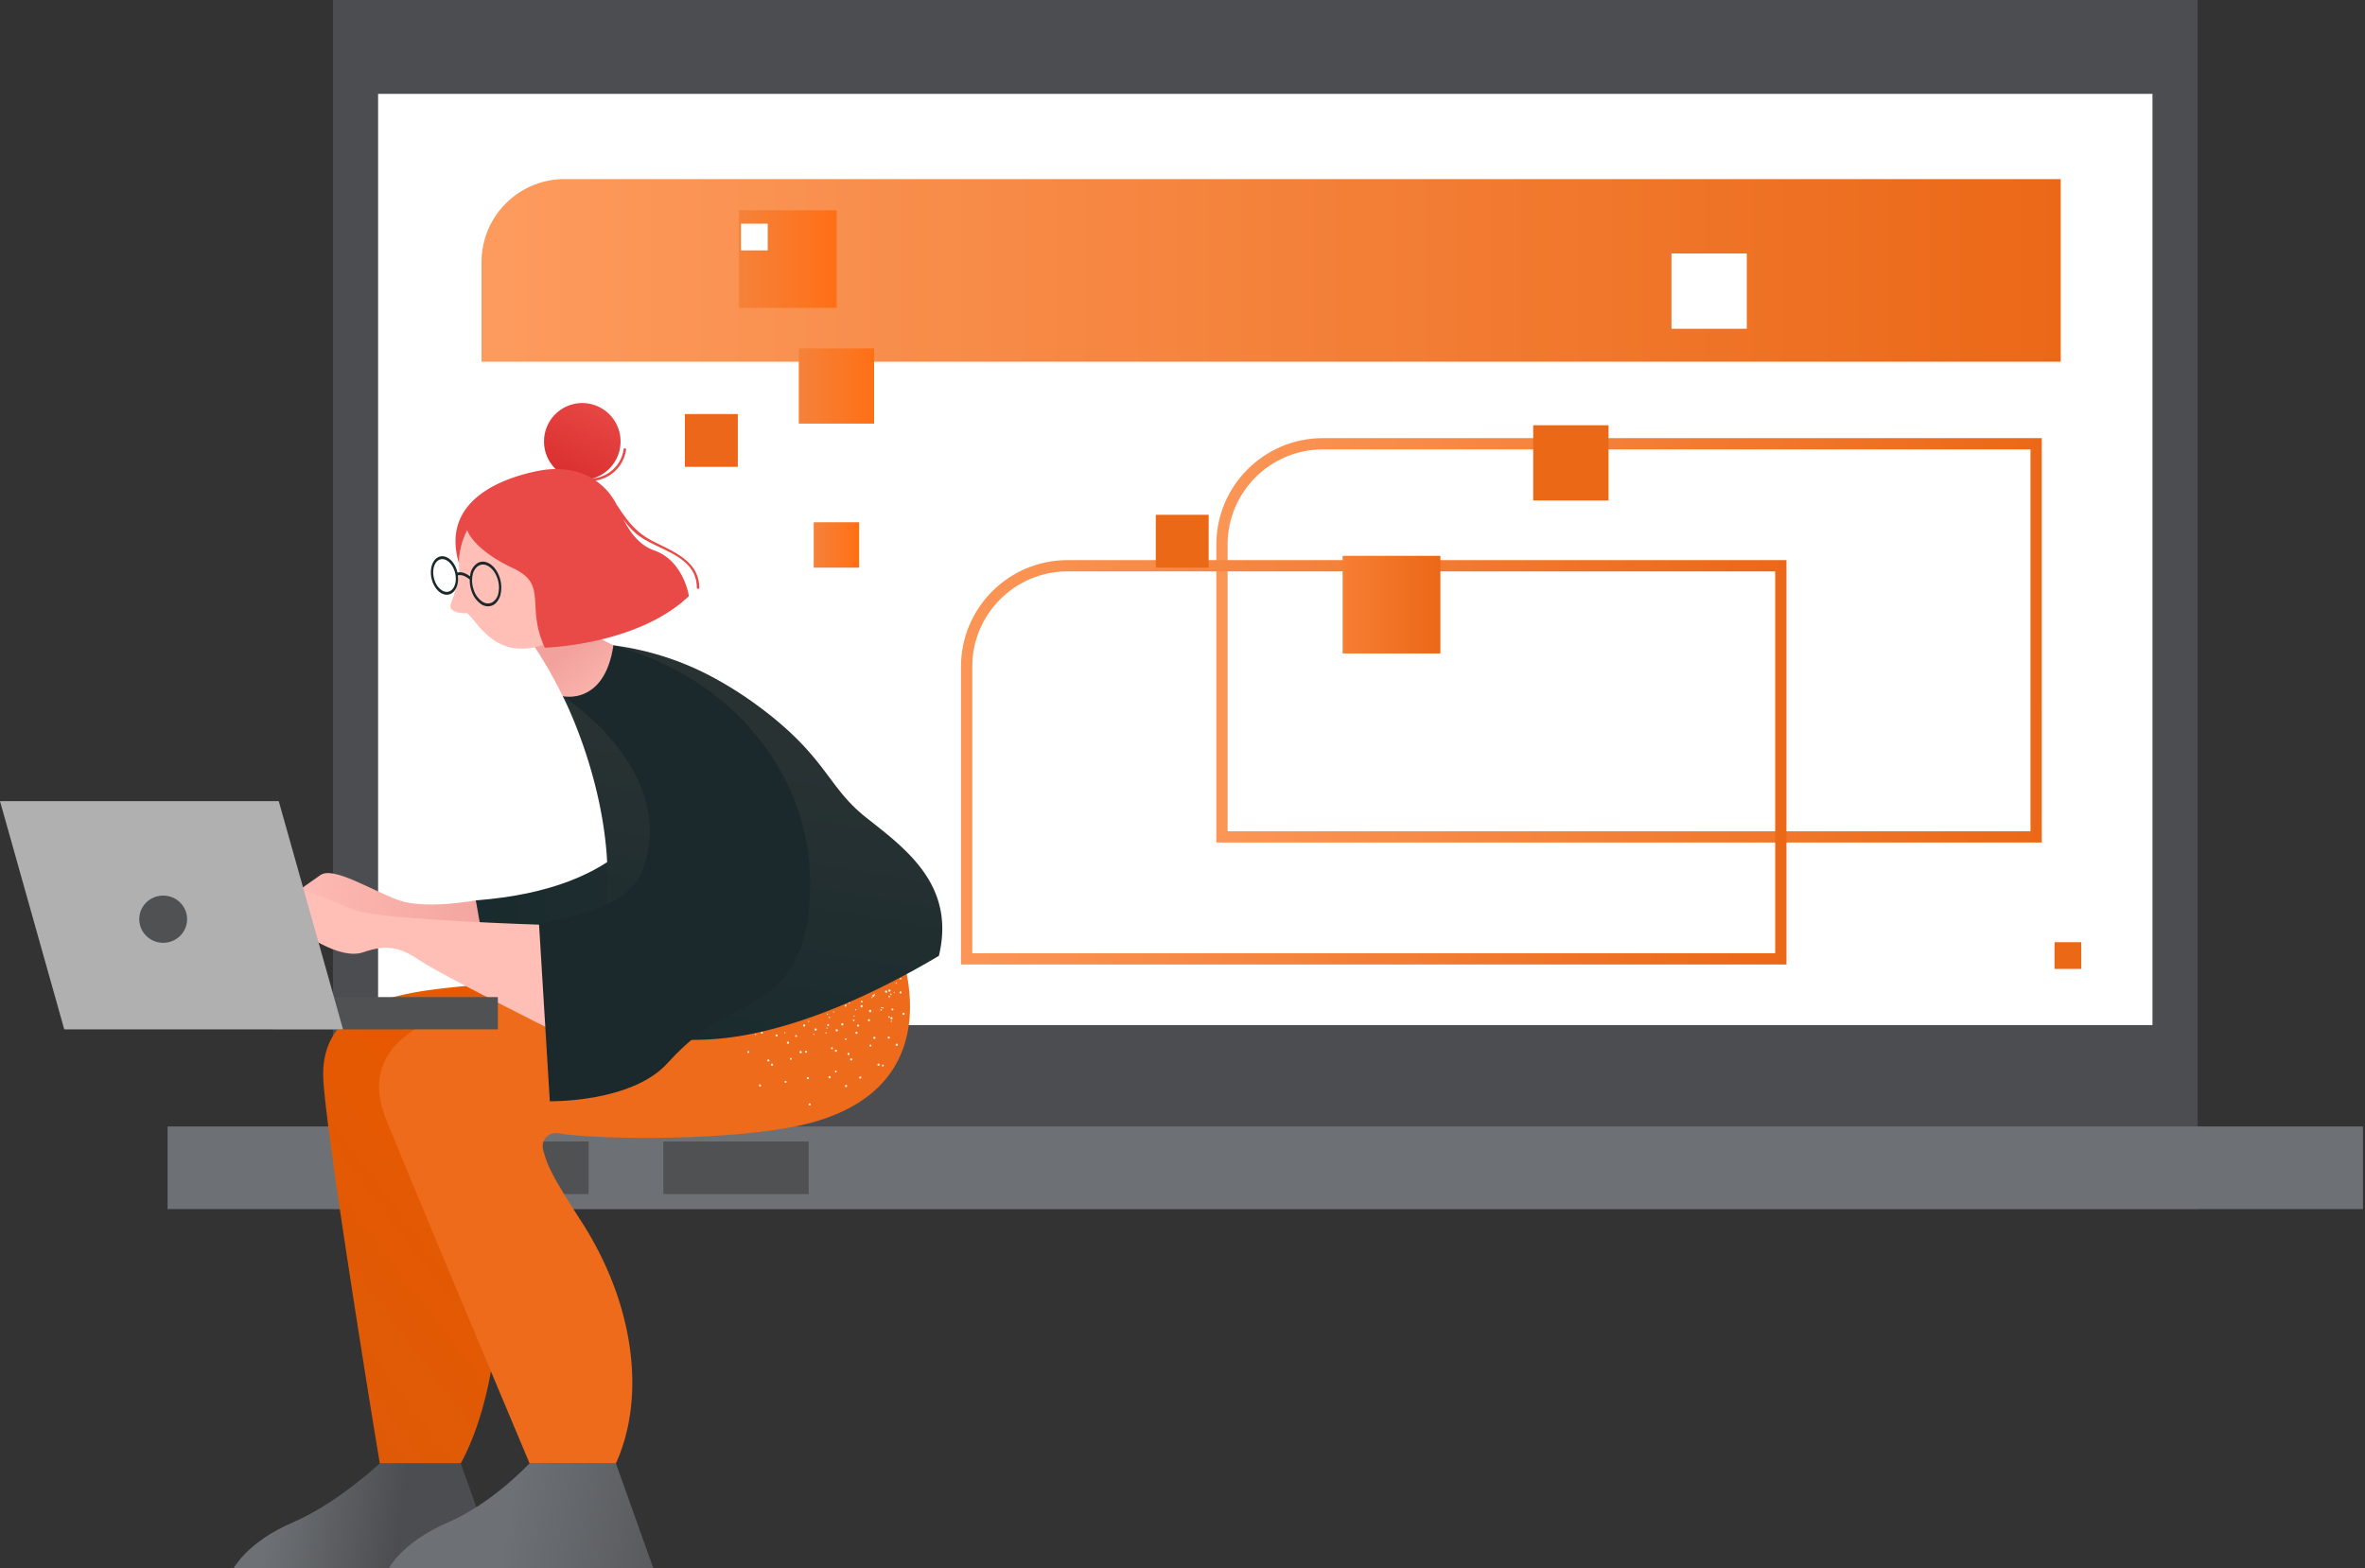 <svg width="202" height="134" fill="none" xmlns="http://www.w3.org/2000/svg"><rect width="100%" height="100%" fill="#333333" stroke="none"/><path d="M187.701 0H28.441v103.3H187.7V0z" fill="#4C4D50"/><path d="M183.848 8.02H32.294v79.56h151.554V8.02z" fill="#fff"/><path d="M174.394 71.984h-70.505V46.522c0-5.01 4.08-9.088 9.097-9.088h61.407l.001 34.55zm-69.542-.962h68.578V38.396h-60.444c-4.485 0-8.134 3.647-8.134 8.126v24.5z" fill="url(#paint0_linear)"/><path d="M152.586 82.405H82.081V56.944c0-5.011 4.08-9.089 9.097-9.089h61.409l-.001 34.55zm-69.541-.962h68.578V48.818H91.177c-4.484 0-8.132 3.647-8.132 8.126v24.499z" fill="url(#paint1_linear)"/><path d="M176.013 30.905H41.127v-8.512a7.095 7.095 0 017.098-7.092h127.787v15.604h.001z" fill="url(#paint2_linear)"/><path d="M201.829 96.242H14.312v7.058H201.83v-7.058z" fill="#6D7175"/><path d="M71.468 17.965h-8.35v8.341h8.35v-8.341z" fill="url(#paint3_linear)"/><path d="M123.027 47.488h-8.349v8.342h8.349v-8.342z" fill="url(#paint4_linear)"/><path d="M65.572 19.11h-2.284v2.281h2.284V19.11z" fill="#fff"/><path d="M177.766 80.5h-2.284v2.282h2.284V80.5z" fill="#EB6817"/><path d="M112.566 90.754h-2.284v2.282h2.284v-2.282z" fill="#4C4D50"/><path d="M74.658 29.766h-6.433v6.427h6.433v-6.427z" fill="url(#paint5_linear)"/><path d="M149.199 21.66h-6.434v6.428h6.434V21.66z" fill="#fff"/><path d="M137.39 36.332h-6.434v6.428h6.434v-6.428z" fill="#EB6817"/><path d="M63.019 35.375H58.5v4.514h4.518v-4.514z" fill="#EC671A"/><path d="M103.236 43.984h-4.518v4.514h4.518v-4.514z" fill="#EB6817"/><path d="M73.382 44.621h-3.88v3.877h3.88v-3.877z" fill="url(#paint6_linear)"/><path d="M73.382 70.137h-3.88v3.877h3.88v-3.877z" fill="url(#paint7_linear)"/><path d="M50.276 97.527H32.294v4.492h17.982v-4.492zM69.076 97.527h-12.42v4.492h12.42v-4.492z" fill="#505153"/><path d="M40.64 76.925s-4.314.807-6.593-.014c-2.28-.82-5.56-2.925-6.678-2.148-1.118.778-4.497 3.162-4.497 3.162s.945 1.037 3.01-.26c2.064-1.296 2.352-.452 3.47.37 1.12.82 3.32 3.154 5.34 2.463 2.021-.692 3.097-.476 4.903.734 1.806 1.21 4.515 2.808 4.515 2.808l-1.548-6.092-1.922-1.023z" fill="url(#paint8_linear)"/><path d="M57.294 66.91c-.082.333-.155.68-.22 1.036-1.46 8.043-4.953 11.47-9.6 11.872-2.5.216-4.628-.16-6.381-.344l-.453-2.549c13.086-.981 15.54-7.58 16.654-10.015z" fill="url(#paint9_linear)"/><path d="M39.351 125.023l3.202 8.975H19.95s1.159-2.246 5.022-3.909c3.864-1.664 7.47-5.065 7.47-5.065l6.91-.001z" fill="url(#paint10_linear)"/><path d="M52.606 125.024l3.202 8.974-22.604.001s1.16-2.246 5.023-3.91c3.863-1.663 7.002-5.066 7.002-5.066l7.377.001z" fill="url(#paint11_linear)"/><path d="M39.844 84.231c6.683-.696 17.266-1.024 17.266-1.024L72.75 85.95s3.224 7.22-9.568 7.889c-6.096.318-19.14 2.93-22.264 1.608a1.134 1.134 0 00-1.579 1.107c.066 1.234.07 1.874 1.808 6.621 2.638 7.207.893 16.994-1.794 21.851h-6.91c-.35-1.983-4.695-28.678-4.834-32.985-.22-6.782 7.518-7.319 12.236-7.81z" fill="url(#paint12_linear)"/><path d="M76.634 80.469s5.206 11.888-7.12 15.39c-5.875 1.669-18.484 1.556-21.822.963a1.137 1.137 0 00-1.296 1.43c.336 1.19.483 1.813 3.225 6.054 4.701 7.273 5.5 15.207 2.985 20.717H45.23S34.6 99.735 32.956 95.563c-2.339-5.932 2.773-8.722 9.357-10.073 6.584-1.35 18.467-4.212 18.467-4.212l15.854-.81z" fill="#ED6B1A"/><path opacity=".86" d="M69.536 88.411a.048.048 0 01-.064-.026.048.048 0 01.026-.063c.024-.01.053 0 .063.025a.049.049 0 01-.025.064zm-.455-1.096a.053.053 0 01-.067-.026.05.05 0 01.029-.063.046.046 0 01.061.02l.003.005a.05.05 0 01-.026.064zm-4.5 1.083a.05.05 0 01-.064.028.045.045 0 01-.027-.058l.002-.006a.048.048 0 01.061-.028.05.05 0 01.028.064zm6.656-1.91a.047.047 0 01-.066 0 .048.048 0 01.066-.068c.018.017.02.045.004.064l-.004.003zm-4.146 1.754a.054.054 0 01-.05.05.05.05 0 01-.05-.05.05.05 0 01.05-.05.055.055 0 01.05.05zm8.891.463a.092.092 0 01-.13.01l-.002-.001a.09.09 0 01-.009-.13.092.092 0 01.13-.01l.002.002a.09.09 0 01.01.128zm-1.692-1.477a.093.093 0 01-.132.009.094.094 0 01-.008-.133.09.09 0 01.128-.01v.001a.098.098 0 01.012.133zm-5.04 7.123a.095.095 0 01-.087.099.09.09 0 01-.099-.08v-.005a.094.094 0 01.087-.099.091.091 0 01.099.085zm-.156-2.246a.094.094 0 01-.087.099.093.093 0 01-.099-.088.092.092 0 01.084-.1.1.1 0 01.102.089zm-.16-2.25a.092.092 0 01-.083.099h-.004a.09.09 0 01-.098-.08v-.004a.1.1 0 01.087-.102.094.094 0 01.099.087zm-.155-2.246a.093.093 0 01-.087.099.093.093 0 01-.099-.088.092.092 0 01.084-.1.094.094 0 01.102.085v.004zm8.227-2.786a.093.093 0 11-.177-.06v-.002a.093.093 0 01.176.06v.002zm-3.494 7.324a.092.092 0 01-.122-.045.093.093 0 01.045-.123.092.092 0 01.121.043.095.095 0 01-.044.125zm-1.001-2.017a.092.092 0 01-.122-.045.093.093 0 01.045-.123.092.092 0 01.12.043.095.095 0 01-.043.125zm-1.002-2.013a.095.095 0 11.004-.002l-.004.002zm-6.505 4.654a.094.094 0 01-.12.058.091.091 0 01-.057-.115.088.088 0 01.109-.064l.007.002a.098.098 0 01.06.119zm.71-2.14a.099.099 0 01-.12.061.095.095 0 01-.057-.118.092.092 0 01.117-.058h.002a.091.091 0 01.058.115zm.709-2.135a.089.089 0 01-.111.06l-.004-.002a.093.093 0 01-.063-.115l.002-.005a.093.093 0 01.118-.057.095.095 0 01.058.12zm9.03 2.612a.083.083 0 01-.113-.026.082.082 0 11.138-.09l.001.002a.084.084 0 01-.025.114zm-1.06-1.706a.083.083 0 01-.114-.025.083.083 0 01.022-.115.082.082 0 01.114.022l.003.004a.08.08 0 01-.023.113l-.003.001zm-1.028-1.754a.07.07 0 01-.034.049.083.083 0 01-.114-.026.085.085 0 01.026-.117.083.083 0 01.079-.006h.003a.058.058 0 01.032.032.07.07 0 01.008.068zm-1.095-1.656a.084.084 0 01-.088-.143.083.083 0 01.114.025.085.085 0 01-.026.118zm-5.089 6.46a.088.088 0 01-.103.063.08.08 0 01-.06-.096v-.004a.082.082 0 01.098-.064h.001c.044.012.072.055.064.1zm.447-1.958a.082.082 0 01-.16-.035l.001-.004a.082.082 0 01.098-.064h.001c.044.013.07.059.06.103zm.451-1.963a.082.082 0 01-.097.064h-.002a.078.078 0 01-.062-.092l.002-.007a.082.082 0 01.1-.064c.042.012.069.055.059.1zm8.212-2.236a.08.08 0 01-.113.02l-.003-.003a.079.079 0 01-.021-.11l.003-.003a.082.082 0 01.114-.023l.002.002c.036.028.044.08.018.117zm-1.631-1.169a.082.082 0 01-.114.021.085.085 0 01-.02-.117.087.087 0 01.117-.021c.037.027.045.08.017.117zm-3.187 6.408a.084.084 0 01-.07.094.082.082 0 01-.094-.067.088.088 0 01.067-.098.086.086 0 01.097.07zm-.333-1.985a.08.08 0 01-.066.095.082.082 0 01-.095-.067.088.088 0 01.067-.098.084.084 0 01.094.07zm-.329-1.984a.082.082 0 11-.161.028.082.082 0 11.161-.028zm-6.832 2.361a.078.078 0 01-.109.021c-.002 0-.003-.002-.004-.003a.083.083 0 01-.022-.115l.002-.002a.085.085 0 01.116-.018.082.082 0 01.02.114l-.003.003zm1.163-1.638a.085.085 0 01-.117.02.085.085 0 01-.017-.118.083.083 0 01.113-.02.082.082 0 01.024.114l-.003.004zm10.18-2.165a.049.049 0 01-.069-.003.05.05 0 01.003-.07.05.05 0 01.07.003.051.051 0 01-.003.07zm-.804-.866a.049.049 0 01-.07-.003.05.05 0 01.003-.07.049.049 0 01.07.003.052.052 0 01-.003.07zm-3.835 2.583a.048.048 0 01-.05.047.048.048 0 01-.047-.05c.001-.027.023-.048.05-.047a.049.049 0 01.047.05zm.042-1.185a.051.051 0 01-.053.046.048.048 0 01-.047-.05.047.047 0 01.05-.046.05.05 0 01.05.049zm2.25.202a.053.053 0 01-.063-.029.048.048 0 01.028-.063c.024-.01.052 0 .062.024l.002.004a.05.05 0 01-.03.064zm-.416-1.111a.053.053 0 01-.063-.03.05.05 0 01.028-.063.047.047 0 01.063.023v.003a.05.05 0 01-.025.065l-.004.002zm3.607 1.555a.053.053 0 01-.074-.016v-.002a.055.055 0 01.013-.076l.004-.002a.053.053 0 01.074.016v.001a.058.058 0 01-.017.079zm-.724-1.14a.056.056 0 01-.078-.02.057.057 0 01.017-.077.053.053 0 01.074.016v.001a.055.055 0 01-.01.077l-.003.002zm-.727-1.142a.06.06 0 01-.072-.01c-.003-.004-.006-.004-.006-.007a.057.057 0 11.078.017zm-4.111 3.248a.052.052 0 01-.06.042l-.006-.001a.056.056 0 01-.042-.067.061.061 0 01.067-.044c.03.008.048.039.04.069zm.292-1.322a.057.057 0 01-.068.04.055.055 0 01-.042-.066.06.06 0 01.067-.044c.03.008.049.038.043.07zm5.7-2.913a.054.054 0 01-.076.014.056.056 0 01-.017-.078l.001-.002a.056.056 0 01.079-.012c.025.018.03.053.013.078zm-3.231 3.616a.076.076 0 01-.022.01.055.055 0 01-.063-.044v-.002a.057.057 0 01.042-.064h.003a.055.055 0 01.064.044v.002a.05.05 0 01-.024.054zm-.214-1.39a.055.055 0 01-.041.066h-.001a.06.06 0 01-.068-.043.061.061 0 01.046-.068.055.055 0 01.064.046zm1.983 4.691a.095.095 0 11-.189.031.096.096 0 01.08-.11c.051-.008.1.027.11.08zm-.357-2.294a.098.098 0 01-.082.11.095.095 0 01-.106-.083.095.095 0 01.188-.027zm-.36-2.294a.096.096 0 11-.188.031.096.096 0 11.188-.031zm-8.399 4.66a.1.1 0 01-.137.022.097.097 0 01-.016-.137c.031-.04.09-.049.131-.02.042.032.052.092.022.135zm1.36-1.877a.098.098 0 01-.133.021.097.097 0 01-.022-.134.096.096 0 01.134-.022.098.098 0 01.022.135zm9.845-2.444a.096.096 0 01-.133-.032.098.098 0 01.031-.133.096.096 0 01.133.032.1.1 0 01-.031.133zm-1.204-1.984a.095.095 0 01-.132-.026l-.001-.002a.1.1 0 01.032-.134.096.096 0 11.101.162zm-5.07 7.34a.102.102 0 01-.117.072.097.097 0 01-.067-.117.094.094 0 01.112-.072h.002a.097.097 0 01.07.118zm.543-2.26a.097.097 0 01-.117.072.094.094 0 01-.069-.114.095.095 0 11.186.042zm.541-2.256a.094.094 0 01-.111.072h-.002a.097.097 0 01.04-.19.097.097 0 01.074.115v.003zm.317 5.263a.095.095 0 01-.113.072.096.096 0 01.039-.187.097.097 0 01.074.115zm.447-2.27a.097.097 0 01-.114.075.099.099 0 01-.075-.111.102.102 0 01.114-.079.1.1 0 01.075.115zm.446-2.27a.097.097 0 01-.189-.036.095.095 0 01.111-.076.1.1 0 01.078.113zm.444-2.27a.092.092 0 01-.105.077l-.006-.001a.096.096 0 01-.075-.112.095.095 0 11.186.036zm3.001 3.25c.01.052-.024.102-.075.112a.096.096 0 01-.114-.073.098.098 0 01.076-.114.099.099 0 01.113.076zm-.454-2.27a.095.095 0 11-.186.04v-.001a.1.1 0 01.076-.114.094.094 0 01.11.076zm-.451-2.266a.097.097 0 01-.19.038.097.097 0 11.19-.038zm-7.315 5.235a.097.097 0 01-.134.025.095.095 0 01-.026-.132.093.093 0 01.128-.031l.003.002a.096.096 0 01.03.133l-.001.003zm1.276-1.926a.097.097 0 01-.134.025.095.095 0 01-.026-.131.093.093 0 01.128-.032l.004.002a.096.096 0 01.03.133l-.002.003zm2.557.793a.072.072 0 01-.133-.055.069.069 0 01.089-.04l.006.002a.072.072 0 01.038.093zm.683-1.601a.072.072 0 01-.096.037.073.073 0 01-.037-.096.071.071 0 01.094-.038h.002c.035.017.052.06.037.097zm.683-1.604a.072.072 0 01-.096.037.073.073 0 01.059-.133c.035.017.052.059.037.096zm2.315 3.03a.073.073 0 01-.073.07.076.076 0 01-.07-.073c0-.04.032-.071.072-.07.04-.001.07.03.071.068v.005zm.023-1.746a.077.077 0 01-.074.074.072.072 0 01-.07-.073v-.001c-.001-.038.029-.07.067-.071h.003a.072.072 0 01.074.07zm.019-1.744a.07.07 0 01-.068.07h-.005a.069.069 0 01-.07-.066v-.004a.077.077 0 01.073-.074c.04.001.071.034.07.074zm.394-.356a.04.04 0 11-.079-.011.04.04 0 01.045-.034l.004.001a.04.04 0 01.03.044zm-1.11 1.538a.064.064 0 01-.089.019.06.06 0 01-.021-.082c0-.002.002-.003.003-.005a.06.06 0 01.083-.024l.004.002c.03.018.04.057.023.087a.01.01 0 00-.002.004zm.835-1.337a.061.061 0 01-.087.021.064.064 0 01-.024-.086l.003-.004c.019-.03.059-.04.09-.021a.063.063 0 01.018.09zm.836-1.334c-.02.03-.06.04-.09.021a.065.065 0 01-.022-.088l.001-.002c.02-.031.06-.04.09-.022.03.02.04.06.021.09z" fill="#fff"/><path d="M46.505 79.017s-13.852-.421-16.131-1.242c-2.28-.82-5.806-2.68-6.924-1.901-1.118.777-4.988 4.148-4.988 4.148s.945 1.036 3.01-.26c2.064-1.296 2.107-1.685 3.225-.864 1.119.821 4.3 3.154 6.321 2.463 2.021-.691 3.097-.475 4.903.735 1.806 1.21 11.21 5.908 11.21 5.908l-.626-8.987z" fill="#FFBEB6"/><path d="M48.068 59.483l4.326-4.346a24.546 24.546 0 018.237 2.591 32.002 32.002 0 014.063 2.546c5.915 4.356 5.93 6.914 9.256 9.552a.215.215 0 00.022.017c3.32 2.631 7.684 5.747 6.22 11.823a73.243 73.243 0 01-4.228 2.332c-4.41 2.248-8.126 3.536-11.212 4.21 0 0-.002.003-.002 0a25.234 25.234 0 01-5.648.639c-1.5.008-2.995-.205-4.435-.632a9.654 9.654 0 01-1.628-.657 25.932 25.932 0 01-4.371-1.014c7.604-11.294-.6-27.061-.6-27.061z" fill="url(#paint13_linear)"/><path d="M48.068 59.483s9.226 5.83 7.118 13.948c-.617 2.375-2.144 3.558-4.935 4.441-3.343 1.06-4.215 1.033-4.215 1.033l.925 15.184s7.01.136 10.075-3.28c3.446-3.84 6.23-4.315 8.328-5.81 3.186-2.272 4.009-6.094 3.803-10.536-.387-8.359-6.476-16.527-16.773-19.326" fill="#1B292C"/><path d="M44.213 53.282s1.853 2.126 3.855 6.2c0 0 3.553.828 4.326-4.346 0 0-3.736-1.704-3.858-3.527l-4.323 1.673z" fill="url(#paint14_linear)"/><path d="M39.2 48.034v.075a6.646 6.646 0 00.009.435c.081 1.546-.803 2.914-.727 3.33.076.416.937.55 1.33.516.395-.034 1.212 1.819 2.99 2.653 1.669.783 3.863.248 5.18-.833-.006-3.342-.512-5.609-3.89-6.496-3.688-.97-4.185-2.413-4.185-2.413a6.386 6.386 0 00-.706 2.733z" fill="#FFBEB6"/><path d="M49.735 41.001a3.276 3.276 0 01-3.268-3.284 3.276 3.276 0 013.268-3.283 3.276 3.276 0 013.268 3.283 3.276 3.276 0 01-3.268 3.284z" fill="url(#paint15_linear)"/><path d="M36.946 49.717c-.311-.855-.107-1.796.455-2.1.563-.302 1.274.148 1.586 1.003.036.099.065.2.088.302.371-.11.747.085 1.072.318.007-.051.01-.104.02-.154.058-.41.295-.772.646-.99.65-.35 1.474.173 1.836 1.164.172.461.214.96.121 1.444a1.538 1.538 0 01-.452.853c-.059.053-.124.098-.194.136a.99.99 0 01-1.037-.084 2.144 2.144 0 01-.799-1.08 2.783 2.783 0 01-.166-1.02c-.29-.221-.66-.458-1.007-.345.07.588-.085 1.145-.417 1.439a.895.895 0 01-.166.116c-.562.303-1.274-.147-1.586-1.002zm4.235 1.674c.25.186.583.215.86.076a1.16 1.16 0 00.533-.825 2.38 2.38 0 00-.11-1.281c-.317-.867-1.02-1.332-1.568-1.037a.833.833 0 00-.157.11c-.198.19-.33.442-.375.714a2.38 2.38 0 00.11 1.281c.127.39.375.726.707.962zm-2.731-.898c.461-.248.618-1.043.352-1.773s-.857-1.123-1.318-.875c-.461.248-.618 1.043-.352 1.772.266.73.857 1.123 1.318.876z" fill="#1B292C"/><path d="M45.87 40.25c2-.41 3.56-.061 4.714.624a2.898 2.898 0 002.685-2.5c.022-.135.227-.078.205.057a3.104 3.104 0 01-2.604 2.627 5.425 5.425 0 011.784 2.04c.089.126.176.254.263.385.785 1.191 1.552 2.093 2.845 2.754 1.714.877 3.954 1.684 3.965 3.972a.106.106 0 01-.213 0c-.013-2.795-3.368-3.174-5.107-4.554a6.066 6.066 0 01-1.173-1.315c.51 1.013 1.295 2.214 2.64 2.686 2.53.887 2.968 3.903 2.968 3.903-4.402 4.203-12.31 4.408-12.31 4.408-1.664-3.62.334-5.362-2.711-6.793-3.454-1.624-3.915-3.243-3.915-3.243a6.455 6.455 0 00-.708 2.825c-1.478-4.97 2.935-7.11 6.672-7.876z" fill="#E94A47"/><path d="M42.523 85.188H23.364v2.76h19.16v-2.76z" fill="#505153"/><path d="M0 68.45h23.809l5.49 19.498H5.488L0 68.449z" fill="#B0B0B1"/><path d="M13.938 80.551c1.129 0 2.044-.903 2.044-2.018 0-1.114-.915-2.017-2.044-2.017-1.13 0-2.045.903-2.045 2.017 0 1.115.915 2.018 2.044 2.018z" fill="#505153"/><defs><linearGradient id="paint0_linear" x1="103.889" y1="54.709" x2="174.394" y2="54.709" gradientUnits="userSpaceOnUse"><stop stop-color="#FB9657"/><stop offset="1" stop-color="#EB6817"/></linearGradient><linearGradient id="paint1_linear" x1="82.082" y1="65.131" x2="152.587" y2="65.131" gradientUnits="userSpaceOnUse"><stop stop-color="#FB9657"/><stop offset="1" stop-color="#EB6817"/></linearGradient><linearGradient id="paint2_linear" x1="41.127" y1="23.103" x2="176.013" y2="23.103" gradientUnits="userSpaceOnUse"><stop stop-color="#FD9B5E"/><stop offset="1" stop-color="#EB6817"/></linearGradient><linearGradient id="paint3_linear" x1="63.119" y1="22.135" x2="71.468" y2="22.135" gradientUnits="userSpaceOnUse"><stop stop-color="#F5823A"/><stop offset="1" stop-color="#FF6F15"/></linearGradient><linearGradient id="paint4_linear" x1="114.678" y1="51.659" x2="123.027" y2="51.659" gradientUnits="userSpaceOnUse"><stop stop-color="#F77E34"/><stop offset="1" stop-color="#EB6817"/></linearGradient><linearGradient id="paint5_linear" x1="68.225" y1="32.979" x2="74.658" y2="32.979" gradientUnits="userSpaceOnUse"><stop stop-color="#F5823A"/><stop offset="1" stop-color="#FF6F15"/></linearGradient><linearGradient id="paint6_linear" x1="69.502" y1="46.559" x2="73.382" y2="46.559" gradientUnits="userSpaceOnUse"><stop stop-color="#F5823A"/><stop offset="1" stop-color="#FF6F15"/></linearGradient><linearGradient id="paint7_linear" x1="69.502" y1="72.075" x2="73.382" y2="72.075" gradientUnits="userSpaceOnUse"><stop stop-color="#F77E34"/><stop offset="1" stop-color="#FE7019"/></linearGradient><linearGradient id="paint8_linear" x1="22.871" y1="79.317" x2="44.11" y2="79.317" gradientUnits="userSpaceOnUse"><stop stop-color="#FFBEB6"/><stop offset="1" stop-color="#F2A19C"/></linearGradient><linearGradient id="paint9_linear" x1="40.64" y1="73.397" x2="57.293" y2="73.397" gradientUnits="userSpaceOnUse"><stop stop-color="#192B2E"/><stop offset="1" stop-color="#202D30"/></linearGradient><linearGradient id="paint10_linear" x1="23.024" y1="128.604" x2="39.061" y2="130.784" gradientUnits="userSpaceOnUse"><stop stop-color="#6D7175"/><stop offset=".696" stop-color="#4C4D50"/><stop offset=".844" stop-color="#4C4D50"/><stop offset="1" stop-color="#4C4D50"/></linearGradient><linearGradient id="paint11_linear" x1="43.311" y1="129.582" x2="73.019" y2="134.668" gradientUnits="userSpaceOnUse"><stop stop-color="#6D7175"/><stop offset=".696" stop-color="#4C4D50"/><stop offset="1" stop-color="#4C4D50"/></linearGradient><linearGradient id="paint12_linear" x1="13.039" y1="122.533" x2="44.198" y2="98.771" gradientUnits="userSpaceOnUse"><stop offset=".129" stop-color="#DC5A0A"/><stop offset=".999" stop-color="#E75900"/></linearGradient><linearGradient id="paint13_linear" x1="65.253" y1="63.758" x2="61.088" y2="89.245" gradientUnits="userSpaceOnUse"><stop stop-color="#293233"/><stop offset="1" stop-color="#1A2B2E"/></linearGradient><linearGradient id="paint14_linear" x1="52.778" y1="60.805" x2="48.738" y2="55.296" gradientUnits="userSpaceOnUse"><stop stop-color="#FFBEB6"/><stop offset="1" stop-color="#F2A19C"/></linearGradient><linearGradient id="paint15_linear" x1="51.576" y1="33.802" x2="47.477" y2="42.46" gradientUnits="userSpaceOnUse"><stop stop-color="#E94A47"/><stop offset=".992" stop-color="#D62929"/></linearGradient></defs></svg>